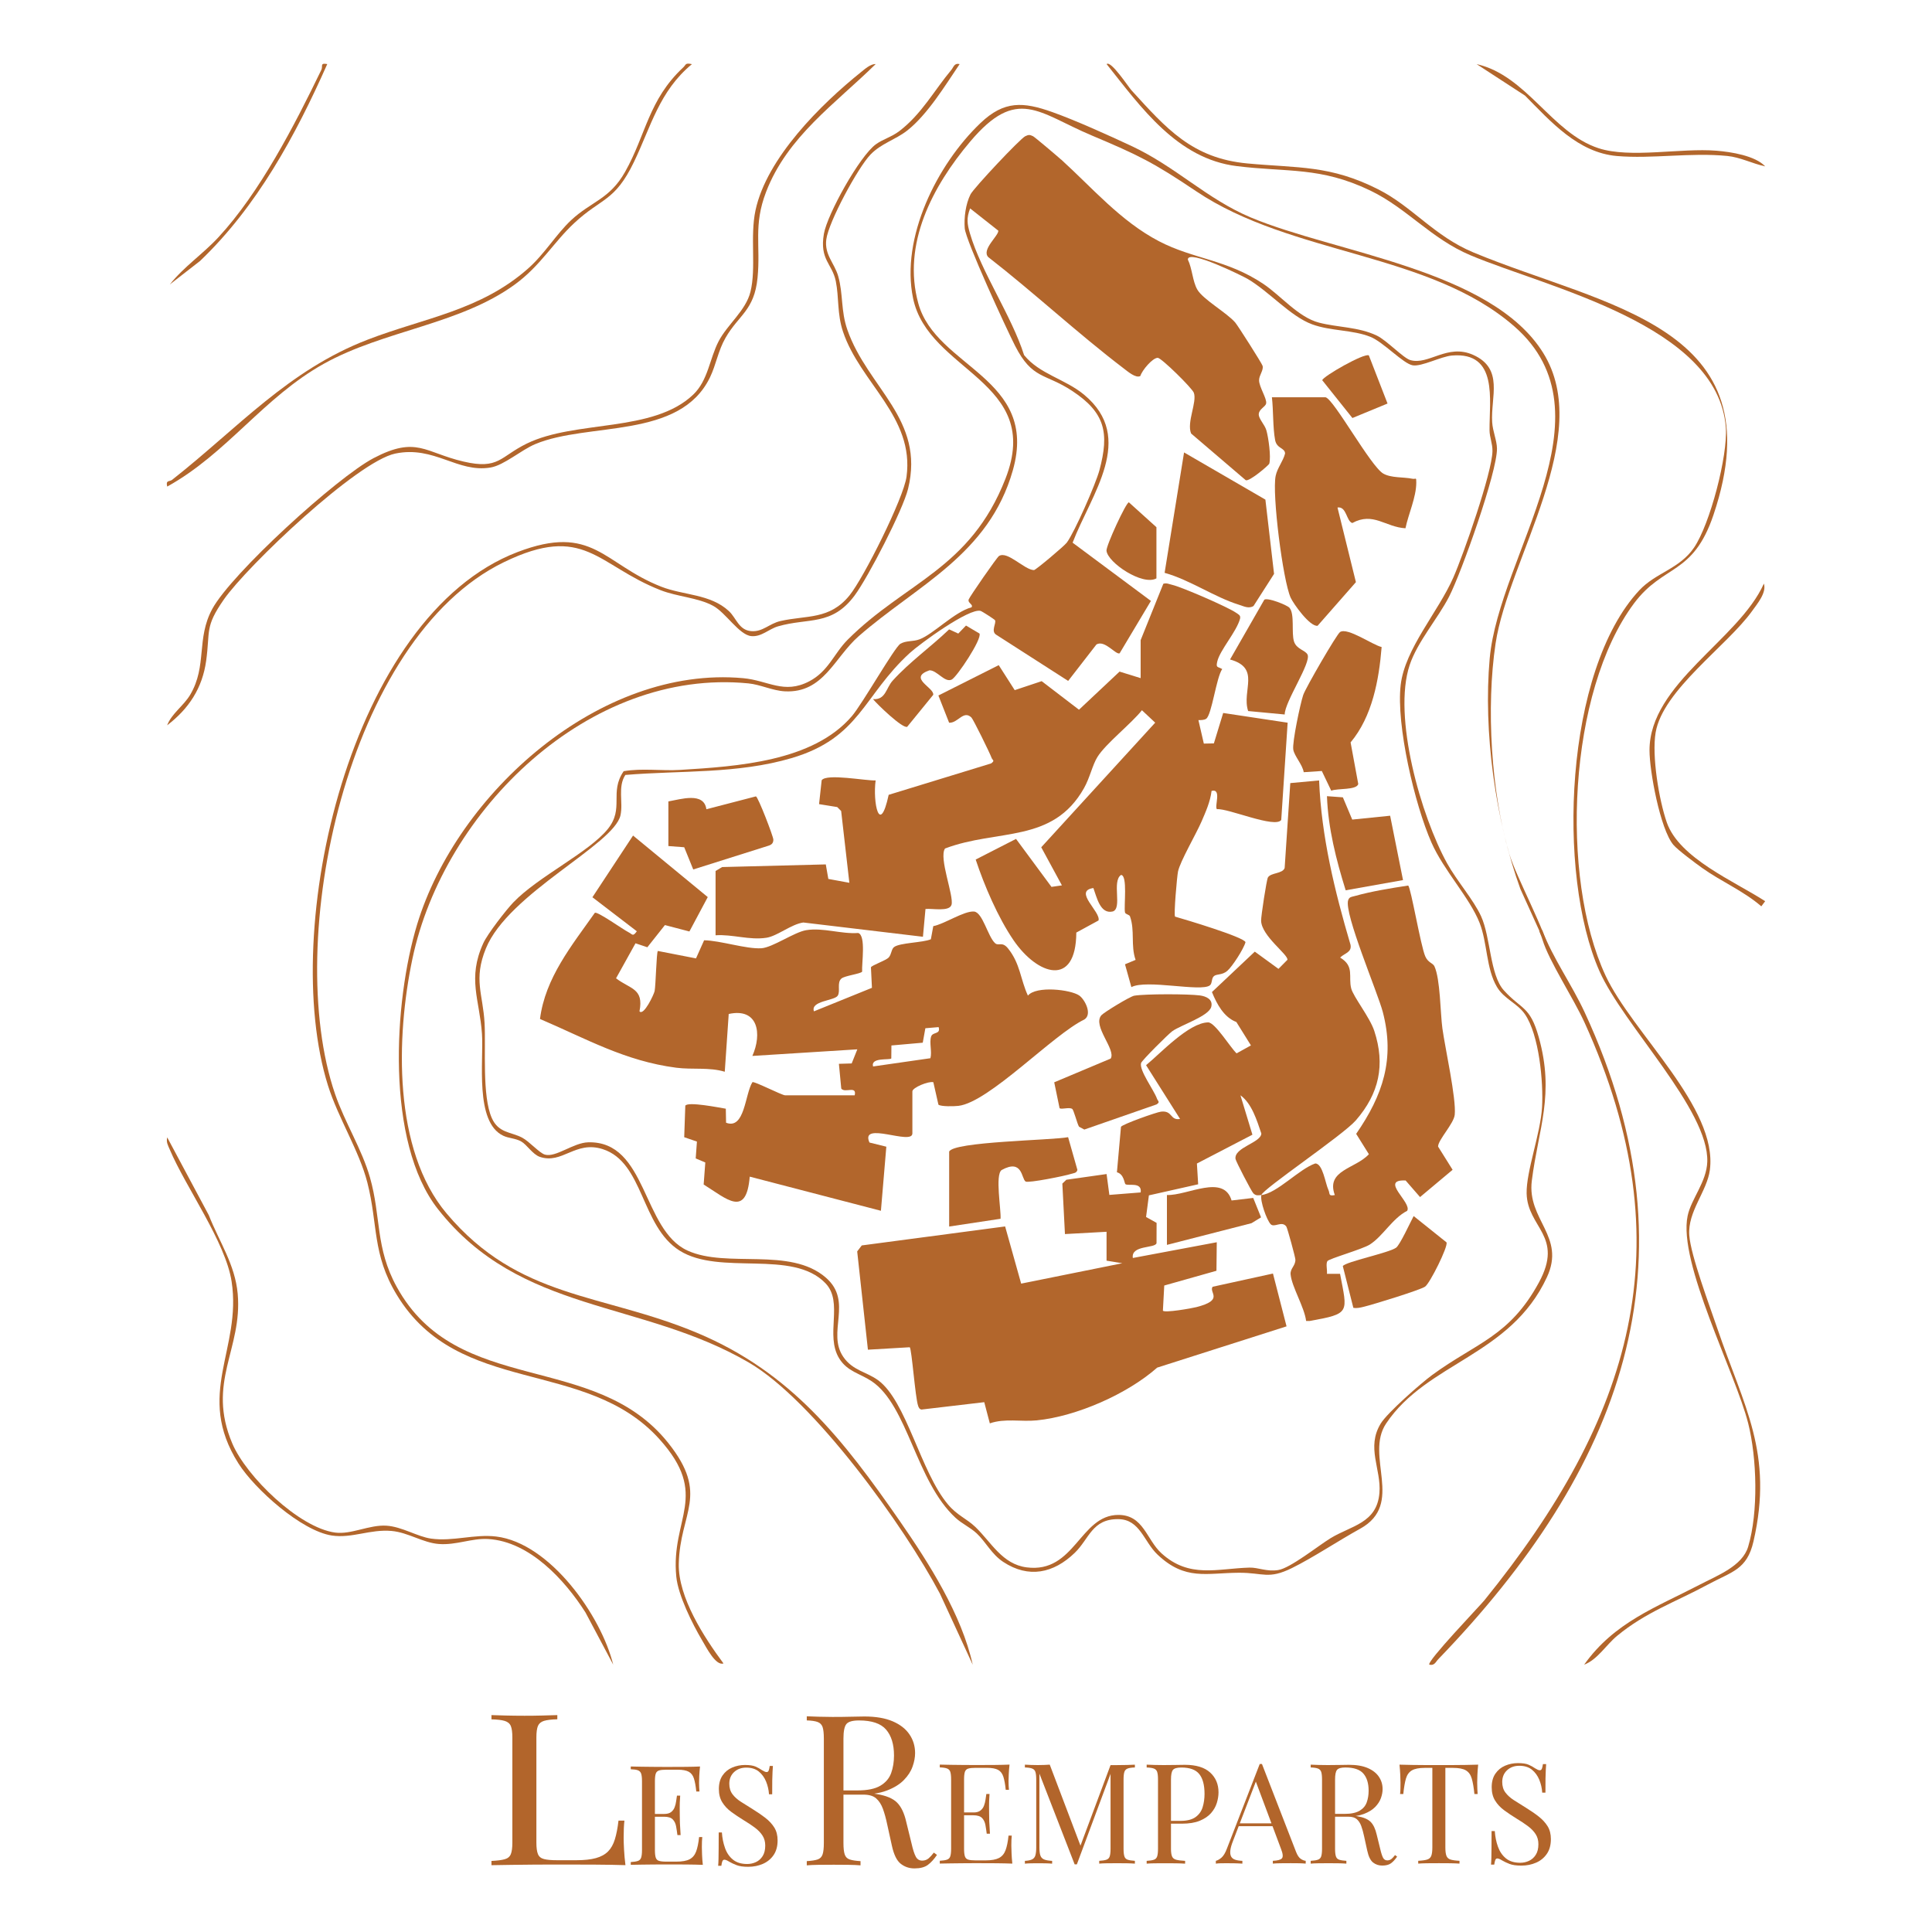 <?xml version="1.0" encoding="UTF-8"?>
<svg id="Calque_1" xmlns="http://www.w3.org/2000/svg" version="1.1" viewBox="0 0 600 600">
  <!-- Generator: Adobe Illustrator 29.3.1, SVG Export Plug-In . SVG Version: 2.1.0 Build 151)  -->
  <defs>
    <style>
      .st0 {
        fill: none;
      }

      .st1 {
        fill: #b2662c;
      }

      .st2 {
        fill: #b2652b;
      }
    </style>
  </defs>
  <g>
    <path class="st1" d="M329.52,49.52c9.67,8.78,18.5,19.18,30.42,25.4,10.7,5.58,21.07,5.66,32.39,13.24,5.46,3.66,10.86,10.36,17.3,12.04,5.81,1.51,12.26,1.29,17.97,4.03,3.04,1.46,8.18,6.94,10.36,7.59,5.67,1.69,11.52-5.19,19.52-1.62,9.66,4.31,5.43,13.05,5.93,20.96.18,2.77,1.45,5.65,1.49,8.11.1,7.32-11.07,38.66-14.89,46.06-3.51,6.81-9.81,13.97-12.22,21.19-5.35,16.03,3.54,46.98,11.65,61.64,2.96,5.35,8.17,11.25,10.52,16.38,3.02,6.61,2.7,18.19,7.1,23.05,5.46,6.01,8.08,4.77,10.8,14.46,5.03,17.93-.07,28.24-2.14,44.65-1.53,12.18,10.6,17.24,4.69,29.95-11.38,24.48-37.2,26.39-49.93,45.42-6.77,10.12,5.87,24.99-8.06,32.68-6.81,3.76-14.71,9.03-21.19,12.22-7.38,3.63-8.88,1.42-16.48,1.46-10.09.05-16.65,2.52-25.26-5.63-4.29-4.06-5.44-10.95-12.18-11.02-8.18-.08-9.02,6.12-13.55,10.48-6.57,6.34-14.31,7.99-22.18,2.81-3.65-2.4-5.41-6.21-8.25-8.86-2.01-1.87-4.54-2.97-6.57-4.84-12.35-11.38-14.79-34.83-26.04-42.41-3.61-2.43-7.55-2.99-10.07-7.05-4.52-7.27,1.42-17.46-4.3-23.4-10.27-10.67-32.72-2.22-45.29-10.12-12.05-7.58-11.11-27.43-23.89-31.52-8.5-2.72-12.56,4.78-19.52,2.4-2.24-.77-4.01-3.79-5.8-4.79s-3.81-.94-5.56-1.77c-8.94-4.23-6.03-23.36-6.61-31.69-.74-10.63-4.59-17.13.42-28.12,1.3-2.85,7.06-10.3,9.34-12.67,7.72-8.04,23.48-15.5,29.35-22.81,5.15-6.41.37-11.32,4.9-17.92,5.78-.99,11.72-.04,17.53-.4,17.66-1.09,41.27-2.56,53.36-16.72,3.25-3.8,13.23-21.37,15.04-22.44s3.86-.61,5.95-1.39c4.3-1.61,10.83-8.52,16.15-9.95.65-.91-1.27-1.3-.88-2.44.29-.83,8.72-13.05,9.41-13.49,2.64-1.68,7.92,4.34,10.87,4.38.68-.13,9.4-7.47,10.19-8.54,2.47-3.35,8.99-18.22,10.13-22.47,3.12-11.66,1.76-17.89-8.43-24.62-8.46-5.59-12.38-3.49-17.76-14.02-2.68-5.24-15.33-32.66-15.64-36.51-.26-3.31.29-7.53,1.79-10.52,1-1.98,15.48-17.37,17.01-18.07,1.07-.49,1.34-.5,2.41,0,.51.24,7.63,6.27,8.69,7.24ZM354.14,116.77c-1.39.8-3.97-1.45-5.17-2.36-14.38-10.95-27.78-23.47-42.07-34.58-2.15-2.31,3.25-6.62,3.14-8.19l-8.76-6.92c-1.16,3.03-.93,4.78-.05,7.78,3.52,12.01,12.89,25.49,16.81,37.78,4.84,5.95,12.7,7.37,18.65,12.31,16.21,13.47,2.2,30.84-3.58,45.94l24.32,18.09-9.72,16.27c-1.18.55-4.62-4.27-7.2-2.75l-8.78,11.32-22.33-14.33c-1.78-1.09.1-3.61-.39-4.52-.13-.25-3.98-2.75-4.48-2.89-3.52-.98-18.81,10.16-22.03,13.11-14.49,13.27-15.41,26.33-36.66,32.6-16.8,4.96-34.44,3.8-51.63,5.23-2.44,3.73-.62,8.52-1.51,12.53-2.04,9.18-34.78,24.17-41.79,41.33-3.95,9.68-.91,14.18-.42,23.23.42,7.81-.82,22.66,2.27,29.52,2.1,4.67,6.02,4.23,9.43,6.05,2.26,1.21,5.33,4.76,7.04,5.25,3.4.97,8.82-3.7,13.46-3.82,18.28-.45,16.69,27.16,30.82,33.62,12.28,5.61,31.81-1.26,42.95,8.39,8.62,7.46.17,17.04,5.47,24.68,2.92,4.21,7.12,4.55,10.75,7.18,8.86,6.44,13.15,28.41,21.72,38.59,2.88,3.42,5.77,4.38,8.5,6.99,4.92,4.71,8.33,11.58,15.95,12.56,14.96,1.93,16.52-16.26,28.45-16.29,7.84-.02,8.74,7.67,13.41,11.92,8.64,7.87,17.32,4.72,27.34,4.44,2.69-.07,5.34,1.33,8.91.76,3.77-.6,12.34-7.48,16.21-9.86,6.44-3.96,14.47-4.63,15.23-14.13.59-7.37-4.19-14.09.43-21.56,2.06-3.33,12.42-12.44,15.94-15.02,13.66-10.02,24.02-11.91,33.17-28.77,7.83-14.44-3.59-16.94-3.83-27.63-.15-6.87,4.32-18.56,4.79-26.81.44-7.73-.88-22.41-5.34-28.87-2.36-3.4-6.46-4.7-8.67-8.44-3.38-5.71-2.94-13.63-5.38-19.88-3.05-7.8-11.13-16.27-14.96-24.97-5.16-11.69-11.01-36.48-9.55-48.95,1.33-11.3,11.66-22.67,16.35-33.36,3.12-7.1,12.03-32.5,12.15-39.26.04-2.32-.9-4.31-.91-6.48-.08-9.4,2.76-24.41-11.68-23.19-3.39.29-9.38,3.49-12.16,3.04-2.94-.47-9.11-7.23-13.17-8.85-5.56-2.22-12.35-1.76-18.11-3.89-6.78-2.51-13.31-10.19-20.08-14.14-1.25-.73-18.54-9.36-18.49-5.96,1.37,2.79,1.46,6.75,2.93,9.3,1.77,3.08,9.14,7.18,11.77,10.23.86,1,8.28,12.68,8.5,13.44.4,1.36-1.07,2.9-1.08,4.5-.01,2.08,2.5,5.72,2.19,7.22-.22,1.08-2.24,1.72-2.29,3.35-.04,1.43,1.85,3.18,2.37,4.99.66,2.32,1.48,8.23.9,10.35-.12.45-6.36,5.79-7.34,5.11l-16.94-14.48c-1.43-3.47,1.91-9.76.85-12.65-.53-1.44-10.08-10.85-11.21-10.85-1.61,0-4.86,3.86-5.4,5.63Z"/>
    <path class="st1" d="M481.47,296.59l-9.3-20.51c-7.79-21.47-11.56-48.97-9.53-71.59,2.9-32.27,38.88-75.79,7.71-103.07-26.48-23.17-69.09-21.99-98.92-42.06-13.05-8.78-17.76-11.14-32.4-17.3-16.55-6.97-23.12-15.39-37.73,1.91-11.71,13.86-21.2,31.87-16.1,50.29,5.51,19.93,37.51,23,29.35,51.78-7.44,26.26-29.83,35.74-47.88,51.54-7.56,6.62-10.91,17.7-22.87,17.12-3.88-.19-7.59-2.1-11.39-2.47-49.46-4.85-94.6,39.38-104.33,85.53-5.1,24.19-6.05,59.29,10.61,79.08,22.5,26.73,48.11,24.64,77.81,37.1,29.18,12.24,45.35,33.1,62.96,58.47,9.1,13.11,19.18,29.02,22.63,44.59l-10.16-22.02c-11.06-20.92-39.17-60.06-59.37-71.83-33.55-19.56-70.94-15.04-96.57-47.67-16.26-20.71-13.77-64.33-6.43-88.46,12.39-40.7,56.79-80.44,101.21-76.41,7.81.71,12.68,5.1,20.56.97,5.98-3.13,7.68-8.67,11.93-12.92,17.94-17.95,38.01-21.87,49-50.01,11.85-30.35-23.96-33.12-28.7-56.02-3.9-18.83,7.44-41.55,20.94-54.42,7.36-7.02,13.28-6.6,22.23-3.43,7.2,2.55,17.48,7.21,24.54,10.5,14.02,6.55,23.42,16.48,37.22,22.27,26.27,11.02,74.67,16.16,90.77,42.06,15.99,25.72-10.82,63.92-14.79,90.2-2.97,19.72-1.41,46.22,4.26,65.38,2.16,7.28,11.41,24.08,12.73,31.4Z"/>
    <path class="st1" d="M298.02,19.91c-4.48,6.63-10.04,15.78-16.37,20.7-3.62,2.81-8.02,3.95-11.33,7.41-3.94,4.12-12.95,20.81-13.7,26.29-.66,4.78,2.54,7.42,3.68,11.42,1.6,5.59.78,10.75,2.86,16.7,6.36,18.16,24.15,27.74,18.85,49.37-1.63,6.65-12.41,27.48-16.59,33.12-7.1,9.58-14.37,6.86-23.81,9.6-2.86.83-5.15,3.34-8.3,3.03-3.78-.37-7.9-7.28-11.85-9.41-4.73-2.56-11.07-2.8-16.33-4.86-19.75-7.74-23.57-20.86-48.64-8.69-48.64,23.62-68.75,117.58-52.43,165.18,2.99,8.73,8.34,17.16,10.82,25.85,3.51,12.28,1.63,21.85,8.33,34.04,18.86,34.31,61.41,19.7,84.34,48.49,12.89,16.19,3.59,21.44,3.25,37.51-.22,10.38,7.9,22.88,13.88,30.93-2.38.86-5.32-4.95-6.65-7.2-3-5.06-7.43-13.95-8-19.71-1.83-18.24,10.62-25.17-5.29-42.79-22.92-25.37-62.29-12.99-81.53-44.78-7.68-12.68-5.78-21.79-9.13-34.87-2.52-9.84-9.05-20-12.23-30.14-15.19-48.48,6.79-145.74,58.86-165.65,23.48-8.98,26.64,3.71,44.69,10.77,6.88,2.69,15.21,2.21,20.96,7.56,2.32,2.15,3.05,5.87,6.88,6.22,3.62.33,5.62-2.34,9.17-3.14,8.18-1.85,15.21-.33,21.4-7.94,4.41-5.42,16.82-30.22,17.72-36.88,2.51-18.55-14.38-29.06-19.73-45.04-1.86-5.54-1.21-10.62-2.24-15.69-1.11-5.43-5.07-6.63-3.7-14.66,1.05-6.15,11.12-24.2,16.15-27.84,2.21-1.6,4.88-2.26,7.3-4.11,6.95-5.32,10.83-12.66,16.1-18.95.78-.93.91-2.25,2.63-1.85Z"/>
    <path class="st1" d="M491.97,516.98c9.39-13.21,22.39-17.81,35.87-24.83,5.54-2.89,13.27-5.78,15.07-11.82,3.2-10.74,2.73-27.49,0-38.32-3.99-15.8-21.85-49.88-18.8-64.42,1.11-5.29,5.88-10.48,6.1-16.78.55-16.14-26.07-42.46-33.49-59.22-13.29-30.02-10.85-93.37,12.39-118.28,5.11-5.47,12.45-6.61,16.96-13.2,4.99-7.28,10.55-28.64,9.9-37.34-2.39-31.89-55.44-43.43-79.32-53.5-12.29-5.19-19.76-14.67-31.2-20.14-15.45-7.39-25.49-5.58-41.35-7.54-18.51-2.28-29.72-18.23-40.43-31.68,1.34-1.22,6.75,7.08,7.73,8.15,10.83,11.87,18.85,21.1,35.97,22.7,15.78,1.47,25.74.46,40.78,8.11,10.48,5.33,17.31,14.47,29.39,19.51,40.71,16.98,94.45,22.62,74.6,81.51-6.38,18.93-15.51,15.23-24.67,27.48-20.46,27.39-23.1,85-8.86,115.59,8.3,17.82,34.92,40.97,32.41,60.35-.88,6.74-6.94,12.91-6.4,20.32.46,6.32,6.38,22.05,8.69,28.86,8.26,24.3,17.56,38.78,11.25,66.22-2.04,8.85-6.72,9.36-14.27,13.44-9.91,5.36-19.19,8.51-28.11,15.9-3.37,2.79-6.11,7.4-10.21,8.93Z"/>
    <path class="st1" d="M271.94,19.91c-12.57,12.35-27.45,22.54-34.03,39.71-4,10.43-1.65,16.58-2.65,26.69s-5.83,11.47-9.93,18.59c-2.32,4.03-2.92,8.32-4.83,12.28-9.37,19.4-37.7,13.82-54.24,20.73-4.42,1.85-9.71,6.57-13.9,7.28-10.32,1.74-17.48-6.85-29.6-4.33-11.82,2.46-45.97,34.87-53.26,45.35-5.97,8.58-4.19,9.71-5.47,18.98-1.17,8.49-5.37,14.91-12.12,20.06,1.4-3.67,5.15-6.07,7.18-9.52,5.29-8.99,1.81-17.32,6.82-26.59,5.97-11.03,38.69-40.86,50.11-46.86,13.34-7,15.94-1.72,27.95,1.07,11,2.56,11.29-1.53,19.67-5.61,15.2-7.38,39.15-3.29,51.64-15.18,4.63-4.41,5.08-11.15,7.89-16.56,2.73-5.25,8.43-9.49,9.89-15.37,1.84-7.39-.18-17.15,1.57-25.32,3.47-16.23,20.31-32.93,32.83-42.96,1.21-.97,2.85-2.46,4.46-2.46Z"/>
    <path class="st1" d="M443.89,516.98c-.96-.9,15.72-18.29,17.09-19.98,45.59-56.34,62.73-109.9,31.13-179.4-3.51-7.72-11.03-19.04-13.08-25.77-.78-2.55-1.7-3.15-.11-3.01,3.42,8.93,9.13,16.78,13.19,25.52,36.3,78.16,10.96,142.51-45.44,200.94-.84.87-1.17,2.07-2.78,1.7Z"/>
    <path class="st1" d="M190.45,516.99l-8.62-16.22c-6.44-10.13-17.36-22.04-30.2-22.81-5.13-.31-9.95,1.96-15.35,1.54-4.96-.38-9.52-3.59-14.68-4.05-6.66-.59-12.3,2.36-18.55,1.42-9.44-1.43-23.95-14.42-28.98-22.35-13.65-21.54,1.09-35.48-2.14-56.53-1.89-12.33-14.21-29.16-19.24-41.06-.54-1.28-1.11-2.17-.76-3.71l12.91,24.15c3.22,8.21,8.17,15.34,8.98,24.43,1.53,17.21-9.76,27.48-1.67,46.5,4.36,10.26,20.68,26.12,31.91,27.65,5,.68,10.59-2.45,15.88-2.14,4.86.28,9.71,3.43,13.95,4.02,6.76.95,13.48-1.47,20.21-.65,16.67,2.02,32.59,24.52,36.35,39.84Z"/>
    <path class="st1" d="M214.9,19.91c-10.19,8.41-12.72,19.41-18.04,30.43-5.97,12.37-10.06,11.03-18.54,18.95-6.47,6.04-10.48,13.26-18.43,19.06-17.09,12.46-40.71,14.24-59.32,24.62-18.76,10.46-30.01,27.82-48.64,38.14-.52-2.13.68-1.43,1.53-2.1,20.47-16.11,36.03-34.03,60.78-43.55,17.62-6.78,34.91-8.98,49.7-22.01,5.22-4.6,8.8-10.74,13.44-15.08,6.2-5.8,11.96-6.48,16.76-15.02,6.51-11.55,7.21-22.31,18.06-32.43.91-.85.53-1.47,2.69-1Z"/>
    <path class="st1" d="M548.19,279.87l-1.2,1.6c-5.49-4.76-12.46-7.71-18.29-11.86-2.05-1.46-7.67-5.63-9.04-7.26-4.08-4.91-7.4-22.9-7.39-29.35.02-20.7,27.74-34.32,35.52-51.76.92,2.81-2.1,6.33-3.68,8.55-7.73,10.78-27.72,24.52-29.94,37.7-1.22,7.25,1.02,20.87,3.47,27.93,3.86,11.12,21.06,18.3,30.56,24.46Z"/>
    <path class="st1" d="M548.2,51.67c-3.99-.85-7.7-2.84-11.82-3.24-11.37-1.12-23.4.96-34.25.02-12.08-1.05-20.56-10.71-28.51-18.75l-15.05-9.79c15.6,3.51,23.29,21.34,37.85,26.11,9.87,3.24,25.5-.13,36.7.79,4.44.36,11.99,1.53,15.09,4.87Z"/>
    <path class="st1" d="M101.63,19.91c-9.86,22.2-21.8,44.22-39.5,61.13l-9.39,7.3c4.4-5.55,10.29-9.46,15.09-14.65,12.93-13.97,23.66-34.84,31.97-52,.54-1.11-.52-2.24,1.84-1.79Z"/>
    <path class="st1" d="M391.74,371.12c-1.03.12-1.69.28-2.51-.53-.57-.57-5.43-9.93-5.53-10.67-.5-3.6,7.92-5.01,8.02-7.9-1.37-4.03-2.95-9.32-6.49-11.87l3.72,12.24-17.24,8.95.39,6.45-15.3,3.44-.88,6.72,3.27,1.82-.02,6.3c-.39,1.68-7.98.53-7.36,4.61l26.07-4.89-.1,8.86-16.21,4.58-.42,7.8c.45.78,8.97-.72,10.39-1.09,8.77-2.24,3.82-4.49,5.04-6.32l18.75-4.11,4.22,16.4-40.18,12.82c-9.27,8.2-25.06,15.15-37.41,16.38-4.86.48-9.9-.7-14.56.93l-1.73-6.58-19.5,2.29c-.63-.12-.85-.61-1.04-1.16-.91-2.65-1.96-17.52-2.6-18.19l-12.99.76-3.33-30.52,1.42-1.86,44.52-5.9,4.98,17.76,31.41-6.33-4.89-.8v-8.97s-12.92.71-12.92.71l-.81-15.67,1.25-1.2,12.49-1.77.86,6.48,9.73-.77c.48-3.43-4.02-1.9-4.75-2.58-.34-.31-.42-3.1-2.63-3.68l1.26-14.12c.48-.81,11.02-4.55,12.44-4.71,3.66-.42,2.73,2.82,5.91,2.27l-10.56-16.7c4.51-3.69,13.27-13.19,19.28-13.29,2.13-.03,6.96,7.88,8.83,9.62l4.46-2.47-4.53-7.27c-3.86-1.44-6.08-5.6-7.58-9.3l13.31-12.55,7.35,5.35,2.78-2.81c.29-1.63-7.99-7.33-8.17-12.1-.05-1.37,1.7-12.77,2.11-13.47.9-1.54,4.57-1.11,5.2-2.95l1.75-26.36,8.95-.83c.7,17.43,4.85,34.41,9.76,51.05.44,2.38-1.87,2.59-3.23,3.96,4.54,2.72,2.49,5.89,3.44,9.59.66,2.59,5.8,8.99,7.17,13.2,3.45,10.55,1.52,19.4-5.72,27.76-3.98,4.6-28.91,21.32-29.36,23.21,4.95-.6,11.69-8.07,16.73-9.81,2.34-.04,3.14,6.16,4.09,8.19.57,1.21-.13,2.02,2,1.62-2.85-7.77,6.41-8.14,10.58-12.69l-3.95-6.32c8.28-12,12.09-23.25,8.27-37.85-1.55-5.94-12.09-30.65-10.76-34.7.36-1.1,1.12-1.04,2.01-1.3,5.35-1.5,11.15-2.42,16.64-3.27.85.75,3.88,18.77,5.3,22,.89,2.01,2.37,2.06,2.84,3.07,1.85,4,1.83,14.62,2.48,19.31.86,6.21,4.34,21.77,3.83,26.8-.28,2.78-5.2,7.83-5.17,9.89l4.51,7.21-10.11,8.47-4.48-5.15c-8.28-.38,2.1,6.9.47,9.43-4.56,2.31-7.52,7.87-11.59,10.46-2.31,1.47-12.72,4.4-13.18,5.16-.53.88.02,2.8-.14,3.94h4.08c2.28,12.12,3.32,12.35-9.45,14.64h-1.09c-.52-4.27-4.46-10.61-4.82-14.46-.17-1.87,1.48-2.57,1.49-4.56,0-.73-2.5-9.88-2.82-10.31-1.41-1.92-3.74.5-4.89-.75-1.24-1.36-3.29-7.21-2.87-9.01Z"/>
    <path class="st1" d="M354.25,198.77l7.03-17.47c1-.34,1.84.12,2.76.33,2.95.67,17.43,6.95,19.86,8.69.66.47,1.45.73,1.22,1.78-1.07,4.08-6.29,9.79-7.1,13.39-.44,1.98.1,1.46,1.55,2.29-1.86,2.69-3.24,14.23-4.98,15.44-.62.43-1.65.41-2.41.42l1.68,7.29,3.12-.06,2.89-9.45,20.02,3.02-1.99,30.2c-1.89,2.72-16.53-3.68-19.98-3.34-.83-.84,1.58-6.54-1.66-5.67-.39,3.33-1.81,6.48-3.12,9.52-1.62,3.76-6.67,12.41-7.3,15.52-.31,1.52-1.37,13.47-.91,14,3.03.86,21.41,6.35,21.87,7.93-.54,2.08-4.12,7.59-5.63,8.89-1.61,1.4-3.17.91-4.12,1.61-.88.64-.51,2.31-1.32,2.92-2.78,2.1-19.68-1.95-24.37.54l-1.98-7.09,3.29-1.37c-1.58-4.49-.15-9.1-1.75-13.53-.2-.55-1.4-.6-1.54-1.21-.41-1.8.9-11.63-1.25-11.63-2.91,2.06.49,10.33-2.53,11.33-3.93.95-4.98-4.43-6.04-7.27-6.35.92,2.36,7.36,1.6,10.07l-6.9,3.76c-.1,17.19-12.08,13.21-19.48,2.4-4.88-7.14-9.11-17.05-11.77-25.08l12.53-6.41,11.01,14.9,3.24-.47-6.42-11.83,35.39-38.7-4.12-3.86c-3.32,4.19-11.25,10.38-13.81,14.5-1.58,2.54-2.34,6.44-4.17,9.68-9.74,17.29-26.82,12.57-43.17,18.76-2.01,2.87,2.8,14.69,2.02,17.47-.64,2.27-6.19,1.06-8.09,1.32l-.79,8.62-37.14-4.43c-3.72.51-8.05,4.19-11.42,4.73-5.31.84-10.56-1.12-15.84-.76v-19.97l2.04-1.22,32.19-.82.79,4.51,6.53,1.2-2.55-22.3-1.22-1.22-5.64-.91.81-7.41c1.49-2.19,13.73.2,16.76.05-.92,6.67,1.21,17.57,4.05,4.47l31.81-9.75c1.31-.95.43-.93.14-1.76-.51-1.43-5.69-11.97-6.26-12.51-2.49-2.38-4.18,1.79-6.92,1.63l-3.33-8.46,18.74-9.42,4.96,7.76,8.37-2.79,11.59,8.87,12.6-11.84,6.55,2.03v-11.82Z"/>
    <path class="st1" d="M265.43,340.16c.75-3.16-3.07-.57-4.17-2.1l-.73-7.68,3.97-.12,1.75-4.38-32.6,2.05c3.05-6.83,1.86-15.03-7.34-13.03l-1.23,17.94c-4.83-1.46-10.01-.6-15.07-1.25-15.91-2.07-27.9-8.98-42.31-15.14,1.62-12.78,9.88-22.82,17.04-32.98.89-.42,8.73,5.17,10.37,6,1.41.71,1.34,1.53,2.67-.25l-13.8-10.57,12.62-19.16,23.2,19.11-5.7,10.68-7.6-1.99-5.46,6.89-3.68-1.23-6.04,10.87c4.42,3.41,8.68,3.06,7.28,10.26,1.31,1.53,4.51-5.3,4.7-6.29.36-1.8.56-12,1-12.46l11.85,2.31,2.52-5.63c5.11.09,13.06,2.77,17.78,2.48,3.46-.21,10.22-5.02,13.94-5.62,5.26-.85,10.81,1.26,16.14.88,2.48.8,1.03,9.57,1.22,12-.43.68-5.4,1.26-6.42,2.13-1.51,1.28-.25,3.93-1.17,5.35-1.03,1.58-8.53,1.58-7.38,4.85l18.01-7.3-.31-6.38c.41-.7,4.62-2.09,5.51-3.04s.8-2.57,1.66-3.23c1.78-1.37,8.94-1.36,11.44-2.43l.75-4.08c3.35-.6,9.61-4.8,12.66-4.53,2.68.24,4.29,7.82,6.55,9.84,1.08.97,2.17-.67,4.01,1.62,3.81,4.74,3.82,9.57,6.17,14.65,2.56-3.13,13.26-1.88,15.92-.05,1.71,1.17,4.17,5.8,1.63,7.45-9.73,4.66-29.6,25.73-39.15,26.84-1.31.15-5.32.26-6.19-.37l-1.58-6.98c-1.46-.4-6.51,1.67-6.51,2.85v13.04c0,3.87-16.37-4.01-13.33,2.84l5.24,1.3-1.68,19.9-40.74-10.6c-1.07,12.82-7.05,6.98-14.31,2.44l.51-6.84-2.98-1.26.38-5.23-3.95-1.36.34-9.79c.86-1.34,10.49.6,12.58.94l.08,4.35c5.83,2.25,5.85-8.87,8.18-12.59.5-.39,9.17,4.08,10.17,4.08h21.59ZM291.5,318.98l-4.12.35-.81,4.49-9.73.86-.04,4.04c-.54.57-6.47-.42-5.66,2.48l17.81-2.56c.55-2.06-.4-4.77.22-6.73.49-1.53,3.03-.58,2.33-2.93Z"/>
    <path class="st1" d="M411.7,123.39c2.63.74,13.99,21.44,17.88,23.68,2.47,1.42,6.27,1.03,9,1.6,1.17.25,1.27-.68,1.26,1.2-.01,4.58-2.44,9.72-3.36,14.19-6.23-.35-10.01-5.18-16.51-1.63-1.88-.56-1.74-5.25-4.6-4.82l5.72,23.18-11.9,13.55c-2.36.36-7.47-6.75-8.37-8.74-2.42-5.35-5.82-32.29-4.65-37.82.52-2.48,2.29-4.49,2.92-6.93-.04-1.83-2.58-1.46-3.09-4.18-.73-3.87-.52-9.23-1-13.3h16.71Z"/>
    <path class="st1" d="M361.68,177.9l6.04-37.39,25.26,14.65,2.69,23.07-6.38,9.97c-1.5.93-3.04.07-4.52-.39-7.6-2.35-15.26-7.74-23.09-9.91Z"/>
    <path class="st1" d="M332.94,344.36c-1-.59-3.26.29-3.88-.21l-1.66-8.03,17.53-7.37c1.76-2.75-5.75-10.14-2.89-13.45.78-.9,8.9-5.85,10.22-6.08,3.5-.58,16.74-.56,20.37-.08,1.93.26,4.13,1.2,3.54,3.54-.75,2.91-9.41,5.65-12.08,7.55-1.25.89-9.5,9.11-9.72,9.91-.62,2.28,3.93,8.27,4.96,11.1.29.78,1.04.98-.16,1.75l-22.42,7.8-1.64-.87c-.61-.97-1.63-5.26-2.16-5.57Z"/>
    <path class="st1" d="M429.08,200.94c-.83,10.25-2.9,21.57-9.64,29.62l2.38,12.93c-.56,1.95-6.44,1.27-8.39,2.07l-2.93-6.12-5.62.37c-.35-2.32-2.91-5.01-3.24-7.01-.37-2.25,2.18-14.26,3.08-16.95.74-2.21,10.42-18.91,11.45-19.57,2.36-1.52,10.1,4.03,12.91,4.66Z"/>
    <path class="st1" d="M294.76,357.68c1.03-3.17,32.01-3.54,36.95-4.52l2.89,10.17c-.26,1.04-1.2.98-1.98,1.24-1.8.6-13.25,2.91-14.11,2.36-1.33-.85-.89-7.19-7.46-3.56-2.06,1.53-.12,12.22-.32,15.13l-15.96,2.41v-23.22Z"/>
    <path class="st1" d="M400.49,188.8c1.64,1.98.51,7.76,1.38,10.43.78,2.4,3.43,2.65,4.18,4.02,1.32,2.42-7.12,14.76-7.07,18.64l-11.36-1.07c-2.08-6.38,4.02-13.35-5.62-16.01l10.65-18.58c1.12-.71,7.14,1.71,7.84,2.55Z"/>
    <path class="st1" d="M207.57,262.74v-13.85c3.83-.67,11.07-3.02,11.8,2.43l15.39-4c.7.21,5.42,12.51,5.41,13.42,0,1.02-.44,1.53-1.38,1.86l-23.5,7.42-2.8-6.9-4.92-.37Z"/>
    <path class="st1" d="M420.29,406.14l-3.27-12.95c1.02-1.39,14.21-4.06,16.54-5.7,1.2-.85,4.47-7.98,5.46-9.83l10.21,8.17c.54,1.29-5.14,12.68-6.65,13.74s-16.31,5.61-19.01,6.25c-1.08.26-2.16.55-3.28.33Z"/>
    <path class="st1" d="M435.72,273.32l-17.81,3.17c-2.95-9.5-5.45-19.22-5.81-29.23l4.94.36,2.91,6.91,11.77-1.2,4,20Z"/>
    <path class="st1" d="M271.13,217.12c3.95.3,4.01-3.44,6.09-5.73,5.34-5.89,11.83-10.45,17.54-15.93l2.84,1.3,2.4-2.49,4.19,2.48c.85,1.67-7.02,13.51-8.63,14.3-2.16,1.06-4.57-2.94-6.92-2.88-6.85,2.39,1.58,5.38,1.18,7.62l-8.08,9.92c-1.43.64-9.32-6.98-10.61-8.58Z"/>
    <path class="st1" d="M362.4,371.12c6.38.23,17.6-6.65,20.08,1.7l6.72-.79,2.43,6.03-2.96,1.81-26.27,6.74v-15.48Z"/>
    <path class="st1" d="M359.14,179.62c-4.31,2.4-15.14-4.89-15.51-8.59-.15-1.52,6.08-15.02,6.95-15.03l8.56,7.73v15.89Z"/>
    <path class="st1" d="M425.11,110.38l5.8,14.94-10.91,4.5-9.36-11.73c.09-1.14,13.2-8.62,14.47-7.71Z"/>
    <path class="st0" d="M291.5,318.98c.7,2.36-1.84,1.4-2.33,2.93-.63,1.96.33,4.66-.22,6.73l-17.81,2.56c-.81-2.9,5.11-1.91,5.66-2.48l.04-4.04,9.73-.86.81-4.49,4.12-.35Z"/>
  </g>
  <g>
    <g>
      <path class="st2" d="M313.52,548.03c-.12,1.01-.2,2-.24,2.95-.04.95-.07,1.68-.07,2.17,0,.52.01,1.02.04,1.5.03.48.06.88.09,1.19h-1c-.17-1.71-.42-3.06-.74-4.06s-.86-1.71-1.63-2.13c-.77-.42-1.92-.63-3.45-.63h-3.6c-.98,0-1.73.08-2.24.24-.51.16-.85.49-1.02,1-.17.51-.26,1.29-.26,2.37v21.53c0,1.04.09,1.82.26,2.34.17.52.51.86,1.02,1.02.51.16,1.25.24,2.24.24h3.17c1.82,0,3.2-.25,4.15-.74.94-.49,1.62-1.29,2.04-2.41.42-1.11.73-2.63.93-4.54h1c-.09.78-.13,1.82-.13,3.13,0,.55.02,1.34.07,2.37.04,1.03.12,2.09.24,3.19-1.48-.06-3.14-.09-4.99-.11-1.85-.01-3.5-.02-4.95-.02h-2.45c-1,0-2.08,0-3.23.02-1.16.01-2.33.03-3.52.04-1.19.01-2.32.04-3.39.06v-.87c.98-.06,1.73-.17,2.24-.35.51-.17.85-.52,1.02-1.04.17-.52.26-1.3.26-2.34v-21.53c0-1.07-.09-1.86-.26-2.37-.17-.51-.51-.85-1.02-1.04-.51-.19-1.25-.3-2.24-.33v-.87c1.07.03,2.2.05,3.39.07,1.19.01,2.36.03,3.52.04,1.16.01,2.24.02,3.23.02h2.45c1.33,0,2.84,0,4.54-.02s3.2-.05,4.54-.11ZM306.05,562.87v.87h-7.94v-.87h7.94ZM307.31,557.14c-.12,1.65-.17,2.91-.15,3.78.01.87.02,1.66.02,2.39s.01,1.52.04,2.39c.03.87.1,2.13.22,3.78h-1c-.12-.93-.25-1.83-.41-2.71-.16-.88-.51-1.61-1.04-2.17-.54-.56-1.44-.85-2.71-.85v-.87c.96,0,1.69-.2,2.19-.59.51-.39.88-.89,1.11-1.5.23-.61.39-1.24.48-1.89.09-.65.17-1.24.26-1.76h1Z"/>
      <path class="st2" d="M352.45,548.03v.87c-.98.03-1.73.14-2.24.33-.51.19-.85.54-1.02,1.04-.17.51-.26,1.29-.26,2.37v21.53c0,1.04.09,1.82.26,2.34.17.52.51.87,1.02,1.04.51.17,1.25.29,2.24.35v.87c-.67-.06-1.5-.09-2.5-.11s-2-.02-3.02-.02c-1.13,0-2.19,0-3.17.02-.98.01-1.78.05-2.39.11v-.87c.98-.06,1.73-.17,2.24-.35.51-.17.85-.52,1.02-1.04.17-.52.26-1.3.26-2.34v-23.87l.17.13-10.63,28.56h-.69l-10.94-28.17v22.92c0,1.04.09,1.86.28,2.45.19.59.56,1.01,1.13,1.26s1.41.4,2.54.46v.87c-.52-.06-1.2-.09-2.04-.11-.84-.01-1.64-.02-2.39-.02s-1.45,0-2.19.02c-.74.01-1.35.05-1.84.11v-.87c.98-.06,1.73-.21,2.24-.46.51-.25.85-.67,1.02-1.26.17-.59.26-1.41.26-2.45v-21.1c0-1.07-.09-1.86-.26-2.37-.17-.51-.51-.85-1.02-1.04-.51-.19-1.25-.3-2.24-.33v-.87c.49.03,1.11.06,1.84.09.74.03,1.47.04,2.19.04.64,0,1.29-.01,1.98-.04.68-.03,1.25-.06,1.71-.09l9.85,25.96-.74.35,9.77-26.17h2.04c1.01,0,2.02-.01,3.02-.04,1-.03,1.83-.06,2.5-.09Z"/>
      <path class="st2" d="M356.1,548.03c.61.03,1.4.06,2.39.09.98.03,1.95.04,2.91.04,1.36,0,2.66-.01,3.91-.04,1.24-.03,2.13-.04,2.65-.04,3.5,0,6.12.8,7.86,2.39,1.74,1.59,2.6,3.65,2.6,6.16,0,1.04-.17,2.13-.52,3.28-.35,1.14-.95,2.2-1.8,3.17-.85.97-2.02,1.76-3.49,2.37-1.48.61-3.34.91-5.6.91h-4.17v-.87h3.73c2.05,0,3.62-.39,4.71-1.17,1.09-.78,1.82-1.81,2.21-3.08.39-1.27.59-2.65.59-4.12,0-2.75-.54-4.8-1.63-6.16-1.09-1.36-2.94-2.04-5.58-2.04-1.33,0-2.2.25-2.6.74-.41.49-.61,1.49-.61,2.99v21.53c0,1.04.11,1.82.33,2.34.22.52.64.87,1.28,1.04.64.17,1.56.29,2.78.35v.87c-.75-.06-1.71-.09-2.86-.11-1.16-.01-2.33-.02-3.52-.02s-2.19,0-3.17.02c-.98.01-1.78.05-2.39.11v-.87c.98-.06,1.73-.17,2.24-.35.51-.17.85-.52,1.02-1.04.17-.52.26-1.3.26-2.34v-21.53c0-1.07-.09-1.86-.26-2.37-.17-.51-.51-.85-1.02-1.04-.51-.19-1.25-.3-2.24-.33v-.87Z"/>
      <path class="st2" d="M391.91,547.81l10.59,27.3c.43,1.1.93,1.83,1.48,2.19.55.36,1.06.56,1.52.59v.87c-.58-.06-1.29-.09-2.13-.11-.84-.01-1.68-.02-2.52-.02-1.13,0-2.19,0-3.17.02-.98.01-1.78.05-2.39.11v-.87c1.48-.06,2.42-.31,2.82-.76.4-.45.32-1.41-.26-2.89l-8.07-21.57.69-.56-7.55,19.62c-.46,1.16-.74,2.14-.83,2.93-.09.8,0,1.43.24,1.89.25.46.66.8,1.26,1,.59.2,1.34.32,2.24.35v.87c-.81-.06-1.66-.09-2.54-.11-.88-.01-1.7-.02-2.45-.02s-1.34,0-1.84.02c-.51.01-.98.05-1.41.11v-.87c.58-.15,1.17-.48,1.78-1.02.61-.54,1.16-1.45,1.65-2.76l10.2-26.3h.69ZM397.21,566.26v.87h-12.94l.43-.87h12.5Z"/>
      <path class="st2" d="M407.06,548.03c.61.03,1.4.06,2.39.09.98.03,1.95.04,2.91.04,1.36,0,2.66-.01,3.91-.04,1.24-.03,2.13-.04,2.65-.04,2.34,0,4.29.33,5.84,1,1.55.67,2.7,1.57,3.47,2.71.77,1.14,1.15,2.42,1.15,3.84,0,.87-.17,1.8-.52,2.78-.35.98-.95,1.91-1.8,2.78-.85.87-2.02,1.58-3.49,2.15-1.48.56-3.34.85-5.6.85h-4.17v-.87h3.73c2.05,0,3.62-.33,4.71-.98,1.09-.65,1.82-1.52,2.21-2.6.39-1.09.59-2.29.59-3.62,0-2.29-.54-4.06-1.63-5.32s-2.94-1.89-5.58-1.89c-1.33,0-2.2.25-2.6.74-.41.49-.61,1.49-.61,2.99v21.53c0,1.04.09,1.82.26,2.34.17.52.51.87,1.02,1.04.51.17,1.25.29,2.23.35v.87c-.67-.06-1.5-.09-2.5-.11s-2-.02-3.02-.02c-1.13,0-2.19,0-3.17.02-.98.01-1.78.05-2.39.11v-.87c.98-.06,1.73-.17,2.24-.35.51-.17.85-.52,1.02-1.04.17-.52.26-1.3.26-2.34v-21.53c0-1.07-.09-1.86-.26-2.37s-.51-.85-1.02-1.04c-.51-.19-1.25-.3-2.24-.33v-.87ZM413.96,563.43c1.56.06,2.79.12,3.69.19.9.07,1.63.14,2.19.2.56.06,1.11.13,1.63.22,1.94.32,3.33.9,4.19,1.76.85.85,1.48,2.18,1.89,3.97l1.09,4.43c.29,1.27.59,2.19.89,2.76.3.56.77.83,1.41.8.49-.03.9-.19,1.24-.48.33-.29.69-.68,1.06-1.17l.65.48c-.61.9-1.24,1.58-1.89,2.06-.65.48-1.57.72-2.76.72-1.07,0-2.01-.32-2.82-.95-.81-.64-1.42-1.88-1.82-3.73l-.95-4.34c-.26-1.24-.56-2.32-.89-3.23s-.8-1.63-1.39-2.15c-.59-.52-1.47-.78-2.63-.78h-4.69l-.09-.74Z"/>
      <path class="st2" d="M459.06,548.03c-.12,1.1-.19,2.16-.24,3.19s-.06,1.82-.06,2.37c0,.7.01,1.35.04,1.95.03.61.06,1.14.09,1.61h-1c-.2-2.03-.48-3.62-.82-4.8s-.95-2.02-1.82-2.54c-.87-.52-2.21-.78-4.04-.78h-2.34v24.7c0,1.16.11,2.03.33,2.6.22.58.64.97,1.28,1.17.64.2,1.56.33,2.78.39v.87c-.75-.06-1.71-.09-2.87-.11s-2.33-.02-3.52-.02c-1.3,0-2.53,0-3.67.02s-2.06.05-2.76.11v-.87c1.22-.06,2.14-.19,2.78-.39.64-.2,1.06-.59,1.28-1.17.22-.58.33-1.45.33-2.6v-24.7h-2.34c-1.8,0-3.13.26-4.02.78-.88.52-1.5,1.37-1.84,2.54s-.62,2.77-.82,4.8h-1c.06-.46.09-1,.11-1.61.01-.61.02-1.26.02-1.95,0-.55-.02-1.34-.07-2.37s-.12-2.09-.24-3.19c1.22.03,2.54.06,3.97.09,1.43.03,2.87.04,4.32.04h7.88c1.43,0,2.87-.01,4.32-.04,1.45-.03,2.76-.06,3.95-.09Z"/>
      <path class="st2" d="M471.43,547.55c1.45,0,2.55.17,3.3.5.75.33,1.42.7,2,1.11.35.2.63.36.85.46.22.1.43.15.63.15.29,0,.5-.16.63-.48.13-.32.24-.8.33-1.43h1c-.03.49-.07,1.08-.11,1.76-.04.68-.07,1.58-.09,2.69s-.02,2.58-.02,4.41h-1c-.09-1.39-.39-2.72-.91-3.99-.52-1.27-1.28-2.31-2.28-3.13-1-.81-2.31-1.22-3.93-1.22-1.53,0-2.8.46-3.8,1.39s-1.5,2.14-1.5,3.65c0,1.3.33,2.39,1,3.28s1.56,1.68,2.67,2.39,2.32,1.47,3.63,2.28c1.5.93,2.84,1.84,4.01,2.76s2.1,1.92,2.78,3.02c.68,1.1,1.02,2.43,1.02,3.99,0,1.85-.42,3.39-1.26,4.6-.84,1.22-1.95,2.13-3.34,2.73-1.39.61-2.92.91-4.6.91-1.53,0-2.75-.17-3.65-.52-.9-.35-1.66-.71-2.3-1.09-.64-.4-1.13-.61-1.48-.61-.29,0-.5.16-.63.48-.13.32-.24.8-.33,1.43h-1c.06-.61.09-1.32.11-2.15.01-.82.03-1.9.04-3.23.01-1.33.02-3.01.02-5.04h1c.12,1.74.44,3.36.98,4.86.54,1.5,1.36,2.71,2.47,3.62,1.11.91,2.6,1.37,4.45,1.37.95,0,1.86-.19,2.71-.59.85-.39,1.56-1.01,2.11-1.87.55-.85.82-1.96.82-3.32,0-1.19-.28-2.22-.85-3.1-.56-.88-1.35-1.71-2.37-2.47-1.01-.77-2.2-1.55-3.56-2.37-1.36-.84-2.63-1.69-3.82-2.56-1.19-.87-2.13-1.87-2.84-3.02-.71-1.14-1.06-2.53-1.06-4.15,0-1.71.38-3.12,1.15-4.23.77-1.11,1.77-1.94,3.02-2.47s2.58-.8,3.99-.8Z"/>
    </g>
    <path class="st2" d="M250.57,533.01c.92.04,2.11.09,3.6.13,1.48.04,2.94.07,4.38.07,2.05,0,4.01-.02,5.89-.07,1.87-.04,3.21-.07,3.99-.07,3.53,0,6.47.5,8.8,1.5,2.33,1,4.08,2.37,5.23,4.09,1.16,1.72,1.73,3.65,1.73,5.79,0,1.31-.26,2.71-.79,4.19-.52,1.48-1.43,2.88-2.72,4.19-1.28,1.31-3.04,2.39-5.27,3.24-2.23.85-5.04,1.27-8.44,1.27h-6.28v-1.31h5.63c3.1,0,5.46-.49,7.1-1.47,1.64-.98,2.75-2.29,3.34-3.93.59-1.64.88-3.46.88-5.46,0-3.45-.82-6.12-2.45-8.02s-4.44-2.85-8.41-2.85c-2.01,0-3.31.37-3.92,1.11-.61.74-.92,2.25-.92,4.51v32.45c0,1.57.13,2.75.39,3.53.26.79.77,1.31,1.54,1.57s1.89.44,3.37.52v1.31c-1-.09-2.26-.14-3.76-.16-1.5-.02-3.02-.03-4.55-.03-1.7,0-3.29.01-4.78.03-1.48.02-2.68.08-3.6.16v-1.31c1.48-.09,2.61-.26,3.37-.52.76-.26,1.28-.78,1.54-1.57.26-.78.39-1.96.39-3.53v-32.45c0-1.61-.13-2.8-.39-3.57-.26-.76-.78-1.29-1.54-1.57-.76-.28-1.89-.45-3.37-.49v-1.31ZM260.97,556.24c2.36.09,4.21.19,5.56.29,1.35.11,2.45.21,3.3.3s1.67.2,2.45.33c2.92.48,5.03,1.36,6.31,2.65,1.29,1.29,2.24,3.28,2.85,5.99l1.64,6.67c.43,1.92.88,3.31,1.34,4.15.46.85,1.17,1.25,2.12,1.21.74-.04,1.36-.28,1.87-.72.5-.43,1.04-1.02,1.6-1.77l.98.72c-.92,1.35-1.87,2.39-2.85,3.11-.98.72-2.37,1.08-4.15,1.08-1.62,0-3.03-.48-4.26-1.44-1.22-.96-2.14-2.83-2.75-5.63l-1.44-6.54c-.39-1.88-.84-3.5-1.34-4.88s-1.2-2.45-2.09-3.24c-.89-.79-2.22-1.18-3.96-1.18h-7.07l-.13-1.11Z"/>
    <path class="st2" d="M173.08,532.62v1.32c-1.82.04-3.2.21-4.13.49-.94.29-1.56.81-1.89,1.58-.32.77-.48,1.96-.48,3.59v32.65c0,1.58.16,2.77.48,3.55.32.79.95,1.31,1.89,1.55.93.24,2.31.36,4.13.36h5.85c2.51,0,4.56-.22,6.14-.66,1.58-.44,2.83-1.13,3.77-2.07.93-.94,1.64-2.2,2.12-3.78s.86-3.51,1.12-5.79h1.84c-.16,1.36-.24,3.16-.24,5.4,0,.83.04,2.03.12,3.59.08,1.56.23,3.17.44,4.84-2.73-.09-5.8-.14-9.22-.16-3.42-.02-6.47-.03-9.14-.03h-4.53c-1.84,0-3.84.01-5.97.03-2.14.02-4.3.04-6.5.07-2.19.02-4.28.05-6.25.1v-1.32c1.82-.09,3.19-.26,4.13-.53.93-.26,1.56-.79,1.88-1.58.32-.79.48-1.98.48-3.55v-32.65c0-1.62-.16-2.82-.48-3.59-.32-.77-.95-1.29-1.88-1.58-.94-.29-2.31-.45-4.13-.49v-1.32c1.12.04,2.59.09,4.41.13,1.82.04,3.77.07,5.85.07,1.87,0,3.73-.02,5.57-.07,1.84-.04,3.38-.09,4.61-.13Z"/>
    <g>
      <path class="st2" d="M217.4,548.6c-.11,1.01-.19,1.98-.24,2.93-.04.95-.06,1.67-.06,2.16,0,.52.01,1.01.04,1.49.03.47.06.87.09,1.19h-.99c-.17-1.7-.42-3.04-.73-4.03-.32-.99-.86-1.7-1.62-2.11-.76-.42-1.9-.63-3.43-.63h-3.58c-.98,0-1.72.08-2.22.24s-.84.49-1.01.99-.26,1.29-.26,2.35v21.39c0,1.04.09,1.81.26,2.33.17.52.51.86,1.01,1.01s1.24.24,2.22.24h3.15c1.81,0,3.18-.24,4.12-.73.93-.49,1.61-1.29,2.03-2.39.42-1.11.73-2.61.93-4.51h.99c-.09.78-.13,1.81-.13,3.11,0,.55.02,1.33.06,2.35.04,1.02.12,2.08.24,3.17-1.47-.06-3.12-.09-4.96-.11-1.84-.01-3.48-.02-4.92-.02h-2.44c-.99,0-2.06,0-3.21.02-1.15.01-2.32.03-3.49.04-1.18.01-2.3.04-3.36.06v-.86c.98-.06,1.72-.17,2.22-.35.5-.17.84-.52,1.01-1.04.17-.52.26-1.29.26-2.33v-21.39c0-1.06-.09-1.85-.26-2.35s-.51-.85-1.01-1.04c-.5-.19-1.24-.29-2.22-.32v-.86c1.06.03,2.18.05,3.36.07,1.18.01,2.34.03,3.49.04,1.15.01,2.22.02,3.21.02h2.44c1.32,0,2.82,0,4.51-.02,1.68-.01,3.18-.05,4.51-.11ZM209.98,563.35v.86h-7.89v-.86h7.89ZM211.24,557.66c-.12,1.64-.17,2.89-.15,3.75.01.86.02,1.65.02,2.37s.01,1.51.04,2.37c.03.86.1,2.11.22,3.75h-.99c-.12-.92-.25-1.82-.41-2.7-.16-.88-.5-1.6-1.04-2.16-.53-.56-1.43-.84-2.7-.84v-.86c.95,0,1.68-.19,2.18-.58.5-.39.87-.88,1.1-1.49.23-.6.39-1.23.47-1.88.09-.65.17-1.23.26-1.75h.99Z"/>
      <path class="st2" d="M231.37,548.13c1.44,0,2.53.17,3.28.5.75.33,1.41.7,1.98,1.1.35.2.63.35.84.45.21.1.42.15.63.15.29,0,.5-.16.62-.47.13-.32.24-.79.32-1.42h.99c-.03.49-.07,1.07-.11,1.75-.04.68-.07,1.57-.09,2.67s-.02,2.57-.02,4.38h-.99c-.09-1.38-.39-2.7-.91-3.97-.52-1.26-1.27-2.3-2.26-3.11-.99-.8-2.29-1.21-3.9-1.21-1.52,0-2.78.46-3.77,1.38s-1.49,2.13-1.49,3.62c0,1.29.33,2.38.99,3.26s1.55,1.67,2.65,2.37,2.31,1.46,3.6,2.26c1.49.92,2.82,1.83,3.99,2.74s2.08,1.9,2.76,3c.67,1.09,1.01,2.41,1.01,3.97,0,1.84-.42,3.36-1.25,4.57-.83,1.21-1.94,2.11-3.32,2.72-1.38.6-2.9.91-4.57.91-1.52,0-2.73-.17-3.62-.52-.89-.35-1.65-.7-2.29-1.08-.63-.4-1.12-.6-1.47-.6-.29,0-.5.16-.63.47-.13.32-.24.79-.32,1.42h-.99c.06-.6.09-1.32.11-2.14.01-.82.03-1.89.04-3.21.01-1.32.02-2.99.02-5h.99c.11,1.73.44,3.34.97,4.83.53,1.5,1.35,2.7,2.46,3.6,1.11.91,2.58,1.36,4.42,1.36.95,0,1.85-.19,2.7-.58.85-.39,1.55-1.01,2.09-1.85.55-.85.82-1.95.82-3.3,0-1.18-.28-2.21-.84-3.08-.56-.88-1.34-1.7-2.35-2.46-1.01-.76-2.19-1.54-3.54-2.35-1.35-.83-2.62-1.68-3.79-2.54-1.18-.86-2.12-1.86-2.82-3-.71-1.14-1.06-2.51-1.06-4.12,0-1.7.38-3.1,1.14-4.21.76-1.11,1.76-1.93,3-2.46s2.56-.8,3.97-.8Z"/>
    </g>
  </g>
</svg>